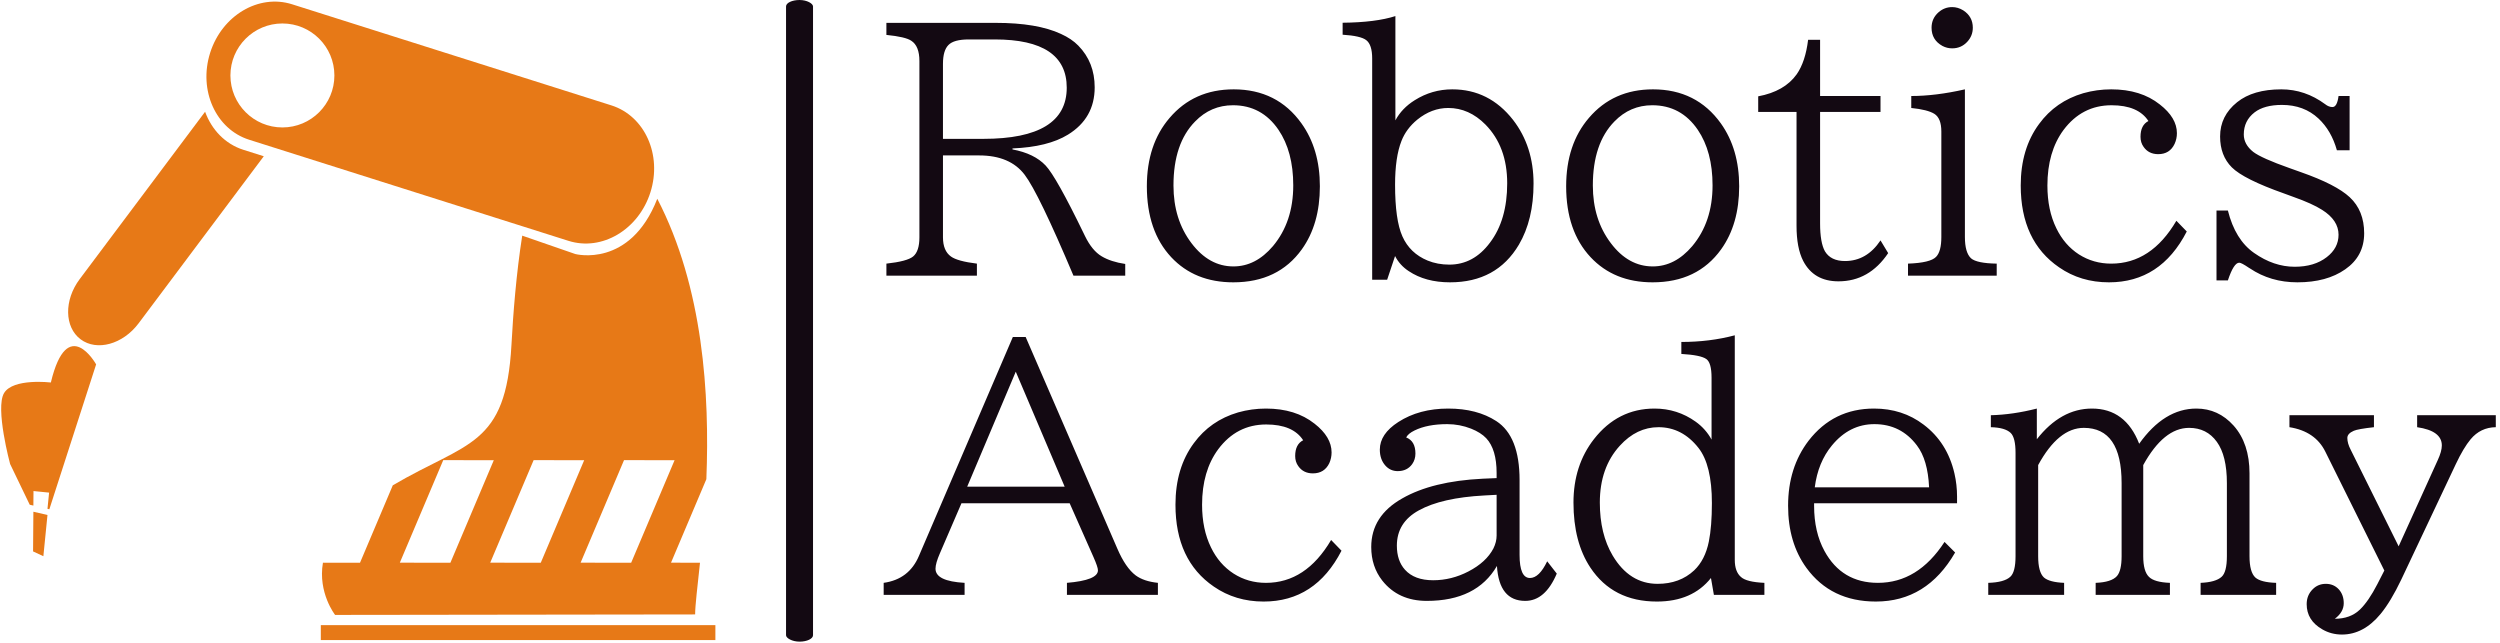 <svg xmlns="http://www.w3.org/2000/svg" version="1.1" xmlns:xlink="http://www.w3.org/1999/xlink" xmlns:svgjs="http://svgjs.dev/svgjs" width="1500" height="386" viewBox="0 0 1500 386"><g transform="matrix(1,0,0,1,-0.909,-0.509)"><svg viewBox="0 0 396 102" data-background-color="#fafafa" preserveAspectRatio="xMidYMid meet" height="386" width="1500" xmlns="http://www.w3.org/2000/svg" xmlns:xlink="http://www.w3.org/1999/xlink"><g id="tight-bounds" transform="matrix(1,0,0,1,0.24,0.135)"><svg viewBox="0 0 395.52 101.731" height="101.731" width="395.52"><g><svg viewBox="0 0 612.031 157.419" height="101.731" width="395.52"><g><rect width="6.621" height="157.419" x="192.558" y="0" fill="#130912" opacity="1" stroke-width="0" stroke="transparent" fill-opacity="1" class="rect-qz-0" data-fill-palette-color="primary" rx="1%" id="qz-0" data-palette-color="#130912"></rect></g><g transform="matrix(1,0,0,1,216.511,0.392)"><svg viewBox="0 0 395.52 156.636" height="156.636" width="395.52"><g id="textblocktransform"><svg viewBox="0 0 395.52 156.636" height="156.636" width="395.52" id="textblock"><g><svg viewBox="0 0 395.52 156.636" height="156.636" width="395.52"><g transform="matrix(1,0,0,1,0,0)"><svg width="395.52" viewBox="0.44 -40.36 242.26 94.29" height="156.636" data-palette-color="#130912"><svg></svg><svg></svg><g class="wordmark-text-0" data-fill-palette-color="primary" id="text-0"><path d="M0.85-36.18v-1.81h16.44c4.147 0 7.41 0.553 9.79 1.66v0c1.073 0.487 1.943 1.073 2.61 1.76v0c1.64 1.673 2.46 3.763 2.46 6.27v0c0 3.093-1.34 5.463-4.02 7.11v0c-2.007 1.233-4.783 1.923-8.33 2.07v0 0.15c2.18 0.407 3.84 1.213 4.98 2.42v0c1.06 1.12 2.98 4.547 5.76 10.28v0l0.15 0.31c0.713 1.467 1.55 2.483 2.51 3.05v0c0.927 0.553 2.107 0.937 3.54 1.15v0 1.76h-7.78c-3.5-8.287-5.943-13.34-7.33-15.16v0c-1.467-1.94-3.747-2.91-6.84-2.91v0h-5.44v12.31c0 1.347 0.4 2.307 1.2 2.88v0c0.647 0.473 1.947 0.83 3.9 1.07v0 1.81h-13.6v-1.81c2.073-0.227 3.41-0.583 4.01-1.07v0c0.633-0.52 0.95-1.48 0.95-2.88v0-26.49c0-1.513-0.407-2.53-1.22-3.05v0c-0.567-0.393-1.813-0.687-3.74-0.88zM9.35-31.84v11.28h6.06c8.36 0 12.54-2.563 12.54-7.69v0c0-4.833-3.603-7.25-10.81-7.25v0h-3.91c-1.493 0-2.51 0.277-3.05 0.83v0c-0.553 0.553-0.83 1.497-0.83 2.83zM53.03-28v0c4.36 0 7.76 1.707 10.2 5.12v0c1.84 2.573 2.76 5.723 2.76 9.45v0c0 3.793-0.903 6.95-2.71 9.47v0c-2.373 3.307-5.807 4.96-10.3 4.96v0c-3.86 0-6.97-1.26-9.33-3.78v0c-2.44-2.62-3.66-6.17-3.66-10.65v0c0-4.2 1.14-7.627 3.42-10.28v0c2.44-2.86 5.647-4.29 9.62-4.29zM52.93-25.61v0c-2.213 0-4.11 0.813-5.69 2.44v0c-2.167 2.2-3.25 5.407-3.25 9.62v0c0 3.4 0.903 6.29 2.71 8.67v0c1.76 2.327 3.86 3.49 6.3 3.49v0c2.233 0 4.213-1.017 5.94-3.05v0c2.033-2.427 3.05-5.47 3.05-9.13v0c0-3.387-0.74-6.17-2.22-8.35v0c-1.68-2.46-3.96-3.69-6.84-3.69zM76.1 0.61h-2.25v-33.25c0-1.387-0.3-2.307-0.9-2.76v0c-0.553-0.427-1.733-0.697-3.54-0.81v0-1.8c3.32-0.033 5.963-0.367 7.93-1v0 15.67c0.653-1.22 1.623-2.23 2.91-3.03v0c1.727-1.087 3.607-1.63 5.64-1.63v0c3.693 0 6.737 1.53 9.13 4.59v0c2.053 2.653 3.08 5.843 3.08 9.57v0c0 3.627-0.733 6.687-2.2 9.18v0c-2.233 3.773-5.683 5.66-10.35 5.66v0c-2.46 0-4.527-0.56-6.2-1.68v0c-0.9-0.587-1.587-1.343-2.06-2.27v0zM85.28-25.2v0c-1.66 0-3.213 0.587-4.66 1.76v0c-1.107 0.913-1.897 1.98-2.37 3.2v0c-0.64 1.627-0.96 3.817-0.96 6.57v0c0 3.533 0.367 6.12 1.1 7.76v0c0.753 1.693 2.017 2.907 3.79 3.64v0c0.993 0.407 2.083 0.61 3.27 0.61v0c2.427 0 4.46-1.1 6.1-3.3v0c1.727-2.273 2.59-5.25 2.59-8.93v0c0-3.66-1.09-6.6-3.27-8.82v0c-1.647-1.66-3.51-2.49-5.59-2.49zM116.04-28v0c4.36 0 7.763 1.707 10.21 5.12v0c1.833 2.573 2.75 5.723 2.75 9.45v0c0 3.793-0.903 6.95-2.71 9.47v0c-2.373 3.307-5.807 4.96-10.3 4.96v0c-3.853 0-6.96-1.26-9.32-3.78v0c-2.447-2.62-3.67-6.17-3.67-10.65v0c0-4.2 1.14-7.627 3.42-10.28v0c2.44-2.86 5.647-4.29 9.62-4.29zM115.94-25.61v0c-2.213 0-4.11 0.813-5.69 2.44v0c-2.16 2.2-3.24 5.407-3.24 9.62v0c0 3.4 0.903 6.29 2.71 8.67v0c1.753 2.327 3.853 3.49 6.3 3.49v0c2.227 0 4.203-1.017 5.93-3.05v0c2.033-2.427 3.05-5.47 3.05-9.13v0c0-3.387-0.74-6.17-2.22-8.35v0c-1.68-2.46-3.96-3.69-6.84-3.69zM137.62-24.61h-5.76v-2.34c2.64-0.493 4.57-1.6 5.79-3.32v0c0.873-1.253 1.443-2.98 1.71-5.18v0h1.8v8.45h9.08v2.39h-9.08v16.75c0 1.933 0.243 3.333 0.73 4.2v0c0.587 0.973 1.59 1.46 3.01 1.46v0c2.18 0 3.96-1.033 5.34-3.1v0l1.15 1.91c-1.9 2.827-4.39 4.24-7.47 4.24v0c-2.473 0-4.24-1.023-5.3-3.07v0c-0.667-1.3-1-3.06-1-5.28v0zM161.01-40.36v0c0.573 0 1.127 0.163 1.66 0.49v0c0.96 0.62 1.44 1.49 1.44 2.61v0c0 0.813-0.283 1.523-0.85 2.13v0c-0.607 0.647-1.357 0.97-2.25 0.97v0c-0.52 0-1.007-0.12-1.46-0.36v0c-1.093-0.6-1.64-1.513-1.64-2.74v0c0-0.94 0.357-1.72 1.07-2.34v0c0.587-0.507 1.263-0.76 2.03-0.76zM167.7 0h-13.33v-1.81c2.247-0.08 3.653-0.42 4.22-1.02v0c0.527-0.54 0.79-1.533 0.79-2.98v0-15.85c0-1.333-0.35-2.22-1.05-2.66v0c-0.673-0.42-1.83-0.713-3.47-0.88v0-1.8c2.44 0 5.127-0.333 8.06-1v0 22.19c0 1.56 0.307 2.627 0.92 3.2v0c0.573 0.5 1.86 0.767 3.86 0.8v0zM194.7-8.25l1.56 1.61c-2.62 5.093-6.517 7.64-11.69 7.64v0c-2.833 0-5.33-0.75-7.49-2.25v0c-3.847-2.633-5.77-6.733-5.77-12.3v0c0-3.68 0.92-6.763 2.76-9.25v0c1.66-2.267 3.873-3.807 6.64-4.62v0c1.367-0.387 2.767-0.58 4.2-0.58v0c2.967 0 5.4 0.757 7.3 2.27v0c1.713 1.333 2.57 2.773 2.57 4.32v0c0 0.567-0.117 1.103-0.35 1.61v0c-0.487 1.027-1.307 1.54-2.46 1.54v0c-0.96 0-1.693-0.367-2.2-1.1v0c-0.307-0.427-0.46-0.93-0.46-1.51v0c0-1.173 0.397-1.963 1.19-2.37v0c-1.027-1.58-2.873-2.37-5.54-2.37v0c-2.96 0-5.37 1.243-7.23 3.73v0c-1.607 2.187-2.41 4.963-2.41 8.33v0c0 2.46 0.447 4.6 1.34 6.42v0c0.813 1.68 1.943 2.99 3.39 3.93v0c1.453 0.927 3.073 1.39 4.86 1.39v0c4.007 0 7.27-2.147 9.79-6.44zM200.73 0.71v-10.5h1.71c0.733 2.927 2.043 5.05 3.93 6.37v0c1.973 1.387 4.01 2.08 6.11 2.08v0c1.967 0 3.57-0.48 4.81-1.44v0c1.187-0.913 1.78-2.037 1.78-3.37v0c0-1.453-0.823-2.7-2.47-3.74v0c-0.993-0.633-2.433-1.283-4.32-1.95v0l-1.39-0.51c-4.053-1.433-6.673-2.743-7.86-3.93v0c-1.173-1.173-1.76-2.72-1.76-4.64v0c0-2.067 0.853-3.783 2.56-5.15v0c1.6-1.287 3.813-1.93 6.64-1.93v0c2.38 0 4.58 0.747 6.6 2.24v0c0.353 0.28 0.717 0.42 1.09 0.42v0c0.46 0 0.763-0.553 0.91-1.66v0h1.66v8.15h-1.91c-0.553-1.967-1.473-3.553-2.76-4.76v0c-1.46-1.367-3.29-2.05-5.49-2.05v0c-1.773 0-3.147 0.373-4.12 1.12v0c-1.08 0.833-1.62 1.94-1.62 3.32v0c0 0.993 0.473 1.867 1.42 2.62v0c0.833 0.633 2.657 1.447 5.47 2.44v0l1.71 0.61c3.513 1.233 5.953 2.487 7.32 3.76v0c1.447 1.347 2.17 3.153 2.17 5.42v0c0 2.293-0.95 4.1-2.85 5.42v0c-1.853 1.3-4.247 1.95-7.18 1.95v0c-2.687 0-5.07-0.7-7.15-2.1v0l-0.12-0.07c-0.767-0.52-1.257-0.78-1.47-0.78v0c-0.553 0-1.123 0.887-1.71 2.66v0z" fill="#130912" fill-rule="nonzero" stroke="none" stroke-width="1" stroke-linecap="butt" stroke-linejoin="miter" stroke-miterlimit="10" stroke-dasharray="" stroke-dashoffset="0" font-family="none" font-weight="none" font-size="none" text-anchor="none" style="mix-blend-mode: normal" data-fill-palette-color="primary" opacity="1"></path><path transform="translate(0,47.97)" d="M5.74-5.86l14.11-32.89h1.93l13.77 31.79c0.827 1.92 1.747 3.263 2.76 4.03v0c0.813 0.6 1.927 0.973 3.34 1.12v0 1.81h-13.67v-1.81c3.107-0.26 4.66-0.887 4.66-1.88v0c0-0.32-0.22-0.977-0.66-1.97v0l-3.59-8.11h-16.26l-3.24 7.52c-0.44 1.007-0.66 1.78-0.66 2.32v0c0 1.253 1.457 1.96 4.37 2.12v0 1.81h-12.16v-1.81c2.54-0.353 4.307-1.703 5.3-4.05zM27.64-16.26l-7.35-17.28-7.3 17.28zM67.68-8.25l1.56 1.61c-2.62 5.093-6.52 7.64-11.7 7.64v0c-2.827 0-5.323-0.75-7.49-2.25v0c-3.84-2.633-5.76-6.733-5.76-12.3v0c0-3.68 0.92-6.763 2.76-9.25v0c1.66-2.267 3.873-3.807 6.64-4.62v0c1.367-0.387 2.767-0.58 4.2-0.58v0c2.96 0 5.393 0.757 7.3 2.27v0c1.707 1.333 2.56 2.773 2.56 4.32v0c0 0.567-0.113 1.103-0.34 1.61v0c-0.493 1.027-1.317 1.54-2.47 1.54v0c-0.96 0-1.693-0.367-2.2-1.1v0c-0.307-0.427-0.46-0.93-0.46-1.51v0c0-1.173 0.4-1.963 1.2-2.37v0c-1.027-1.58-2.877-2.37-5.55-2.37v0c-2.96 0-5.367 1.243-7.22 3.73v0c-1.613 2.187-2.42 4.963-2.42 8.33v0c0 2.46 0.447 4.6 1.34 6.42v0c0.813 1.68 1.947 2.99 3.4 3.93v0c1.447 0.927 3.067 1.39 4.86 1.39v0c4 0 7.263-2.147 9.79-6.44zM90.45-17.46l2.1-0.09v-0.76c0-2.38-0.52-4.123-1.56-5.23v0c-0.533-0.567-1.29-1.047-2.27-1.44v0c-1.153-0.453-2.35-0.68-3.59-0.68v0c-1.987 0-3.623 0.317-4.91 0.95v0c-0.647 0.313-1.067 0.663-1.26 1.05v0c0.927 0.36 1.39 1.167 1.39 2.42v0c0 0.6-0.163 1.13-0.49 1.59v0c-0.507 0.7-1.23 1.05-2.17 1.05v0c-0.753 0-1.38-0.287-1.88-0.86v0c-0.54-0.62-0.81-1.41-0.81-2.37v0c0-1.573 0.927-2.957 2.78-4.15v0c2.087-1.347 4.587-2.02 7.5-2.02v0c2.88 0 5.287 0.627 7.22 1.88v0c2.333 1.513 3.5 4.467 3.5 8.86v0 11.25c0 2.313 0.52 3.47 1.56 3.47v0c0.927 0 1.79-0.837 2.59-2.51v0l1.44 1.85c-1.16 2.733-2.74 4.1-4.74 4.1v0c-2.62 0-4.037-1.75-4.25-5.25v0c-2.033 3.5-5.547 5.25-10.54 5.25v0c-2.853 0-5.083-1.017-6.69-3.05v0c-1.107-1.413-1.66-3.097-1.66-5.05v0c0-3.113 1.553-5.547 4.66-7.3v0c3.013-1.727 7.04-2.713 12.08-2.96zM92.55-8.91v-6.13l-1.85 0.1c-4.267 0.227-7.547 0.973-9.84 2.24v0c-2.2 1.207-3.3 2.973-3.3 5.3v0c0 1.513 0.407 2.72 1.22 3.62v0c0.947 1.053 2.357 1.58 4.23 1.58v0c1.84 0 3.607-0.44 5.3-1.32v0c1.787-0.927 3.04-2.08 3.76-3.46v0c0.32-0.653 0.48-1.297 0.48-1.93zM132.79 0h-7.59l-0.44-2.54c-1.873 2.36-4.583 3.54-8.13 3.54v0c-4.4 0-7.73-1.7-9.99-5.1v0c-1.693-2.553-2.54-5.81-2.54-9.77v0c0-3.727 1.027-6.907 3.08-9.54v0c2.393-3.06 5.427-4.59 9.1-4.59v0c2.28 0 4.34 0.657 6.18 1.97v0c1.007 0.72 1.803 1.617 2.39 2.69v0-9.3c0-1.513-0.267-2.45-0.8-2.81v0c-0.553-0.393-1.8-0.647-3.74-0.76v0-1.8c2.847 0 5.523-0.333 8.03-1v0 33.76c0 1.173 0.31 2.027 0.93 2.56v0c0.553 0.507 1.727 0.8 3.52 0.88v0zM116.87-25.2v0c-2.18 0-4.117 0.93-5.81 2.79v0c-2 2.193-3 5.04-3 8.54v0c0 3.14 0.643 5.793 1.93 7.96v0c1.687 2.833 3.94 4.25 6.76 4.25v0c2.213 0 4.043-0.677 5.49-2.03v0c1.093-1.04 1.827-2.48 2.2-4.32v0c0.307-1.527 0.46-3.453 0.46-5.78v0c0-3.827-0.673-6.593-2.02-8.3v0c-1.633-2.073-3.637-3.11-6.01-3.11zM161.74-13.77h-21.48v0.39c0 2.62 0.52 4.883 1.56 6.79v0c1.74 3.187 4.417 4.78 8.03 4.78v0c4.007 0 7.343-2.05 10.01-6.15v0l1.59 1.59c-2.833 4.913-6.803 7.37-11.91 7.37v0c-4.493 0-7.97-1.683-10.43-5.05v0c-1.84-2.527-2.76-5.643-2.76-9.35v0c0-3.827 1.027-7.083 3.08-9.77v0c2.487-3.22 5.767-4.83 9.84-4.83v0c2.847 0 5.327 0.803 7.44 2.41v0c2.38 1.793 3.927 4.243 4.64 7.35v0c0.26 1.127 0.39 2.283 0.39 3.47v0zM140.36-16.16h17.18c-0.127-2.767-0.737-4.867-1.83-6.3v0c-1.607-2.133-3.737-3.2-6.39-3.2v0c-2.493 0-4.62 1.067-6.38 3.2v0c-1.4 1.693-2.26 3.793-2.58 6.3zM177.83 0h-11.4v-1.81c1.593-0.047 2.693-0.347 3.3-0.9v0c0.533-0.473 0.8-1.507 0.8-3.1v0-15.53c0-1.527-0.243-2.527-0.73-3v0c-0.567-0.54-1.56-0.827-2.98-0.86v0-1.8c2.2-0.053 4.503-0.387 6.91-1v0 4.61c2.407-3.073 5.167-4.61 8.28-4.61v0c3.367 0 5.733 1.763 7.1 5.29v0c2.507-3.527 5.373-5.29 8.6-5.29v0c2.193 0 4.057 0.853 5.59 2.56v0c1.593 1.793 2.39 4.187 2.39 7.18v0 12.45c0 1.593 0.293 2.66 0.88 3.2v0c0.553 0.487 1.593 0.753 3.12 0.8v0 1.81h-11.35v-1.81c1.5-0.06 2.55-0.36 3.15-0.9v0c0.533-0.473 0.8-1.507 0.8-3.1v0-10.99c0-2.747-0.503-4.813-1.51-6.2v0c-1.007-1.4-2.397-2.1-4.17-2.1v0c-2.54 0-4.837 1.863-6.89 5.59v0 13.7c0 1.513 0.287 2.547 0.86 3.1v0c0.533 0.54 1.583 0.84 3.15 0.9v0 1.81h-11.16v-1.81c1.58-0.06 2.647-0.4 3.2-1.02v0c0.467-0.54 0.7-1.533 0.7-2.98v0-10.99c0-5.533-1.893-8.3-5.68-8.3v0c-2.54 0-4.827 1.863-6.86 5.59v0 13.7c0 1.593 0.29 2.66 0.87 3.2v0c0.553 0.473 1.563 0.74 3.03 0.8v0zM211.69-25.2v-1.8h12.7v1.8c-1.613 0.18-2.623 0.36-3.03 0.54v0c-0.647 0.28-0.97 0.64-0.97 1.08v0c0 0.533 0.17 1.127 0.51 1.78v0l7.2 14.5 5.88-12.96c0.407-0.88 0.61-1.613 0.61-2.2v0c0-1.467-1.237-2.38-3.71-2.74v0-1.8h11.82v1.8c-1.527 0.02-2.787 0.623-3.78 1.81v0c-0.72 0.867-1.463 2.113-2.23 3.74v0l-8.2 17.36c-1.04 2.18-2.073 3.897-3.1 5.15v0c-1.707 2.067-3.643 3.1-5.81 3.1v0c-1.073 0-2.057-0.26-2.95-0.78v0c-1.567-0.9-2.35-2.163-2.35-3.79v0c0-0.893 0.303-1.64 0.91-2.24v0c0.533-0.54 1.19-0.81 1.97-0.81v0c0.78 0 1.423 0.27 1.93 0.81v0c0.507 0.553 0.76 1.253 0.76 2.1v0c0 0.893-0.447 1.673-1.34 2.34v0c1.56 0 2.82-0.463 3.78-1.39v0c0.86-0.833 1.73-2.103 2.61-3.81v0l1.05-2.05-8.86-17.85c-1.007-2.047-2.807-3.277-5.4-3.69z" fill="#130912" fill-rule="nonzero" stroke="none" stroke-width="1" stroke-linecap="butt" stroke-linejoin="miter" stroke-miterlimit="10" stroke-dasharray="" stroke-dashoffset="0" font-family="none" font-weight="none" font-size="none" text-anchor="none" style="mix-blend-mode: normal" data-fill-palette-color="primary" opacity="1"></path></g></svg></g></svg></g></svg></g></svg></g><g transform="matrix(1,0,0,1,0,0.392)"><svg viewBox="0 0 175.225 156.636" height="156.636" width="175.225"><g><svg xmlns="http://www.w3.org/2000/svg" xmlns:xlink="http://www.w3.org/1999/xlink" version="1.1" x="0" y="0" viewBox="0.375 5.913 100.001 89.392" enable-background="new 0 0 100 100" xml:space="preserve" width="175.225" height="156.636" class="icon-icon-0" data-fill-palette-color="accent" id="icon-0"><polygon points="4.841,82.896 6.283,83.567 6.858,77.795 4.884,77.339 " fill="#e77917" data-fill-palette-color="accent"></polygon><path d="M13.67 56.708c0 0-4.015-7.183-6.339 2.536 0 0-5.283-0.635-6.551 1.48-1.267 2.112 0.846 9.931 0.846 9.931l2.747 5.704 0.511 0.118 0.016-2.033 2.185 0.218-0.227 2.271 0.262 0.061L13.67 56.708z" fill="#e77917" data-fill-palette-color="accent"></path><path d="M85.816 20.444L41.103 6.287c-4.676-1.48-9.812 1.565-11.471 6.802-1.658 5.237 0.789 10.685 5.465 12.165l44.714 14.158c4.677 1.482 9.812-1.564 11.47-6.801C92.94 27.373 90.494 21.925 85.816 20.444zM39.751 23.533c-4.02 0-7.279-3.259-7.279-7.279 0-4.02 3.26-7.279 7.279-7.279 4.02 0 7.28 3.259 7.28 7.279C47.031 20.273 43.771 23.533 39.751 23.533z" fill="#e77917" data-fill-palette-color="accent"></path><path d="M28.927 21.335l-17.56 23.436c-2.207 2.945-2.148 6.718 0.13 8.426 2.279 1.708 5.916 0.703 8.123-2.242l17.524-23.388-2.852-0.902C31.729 25.853 29.842 23.844 28.927 21.335z" fill="#e77917" data-fill-palette-color="accent"></path><path d="M92.241 33.52c-3.812 9.762-11.473 7.738-11.473 7.738l-7.438-2.575c-0.831 5.295-1.271 10.913-1.507 15.291-0.775 14.281-6.206 13.541-16.615 19.664l-4.592 10.846-5.189-0.009c-0.728 4.212 1.702 7.312 1.702 7.312l50.411-0.069c0-1.26 0.32-3.808 0.681-7.238l-4.059-0.007 4.949-11.692C99.582 60.994 98.7 45.966 92.241 33.52zM56.193 84.472l6.08-14.358 7.076 0.013-6.077 14.357L56.193 84.472zM68.85 84.472l6.078-14.358 7.076 0.013-6.078 14.357L68.85 84.472zM88.583 84.484l-7.077-0.012 6.079-14.358 7.076 0.013L88.583 84.484z" fill="#e77917" data-fill-palette-color="accent"></path><rect x="45.129" y="93.221" width="55.247" height="2.084" fill="#e77917" data-fill-palette-color="accent"></rect></svg></g></svg></g></svg></g><defs></defs></svg><rect width="395.52" height="101.731" fill="none" stroke="none" visibility="hidden"></rect></g></svg></g></svg>
